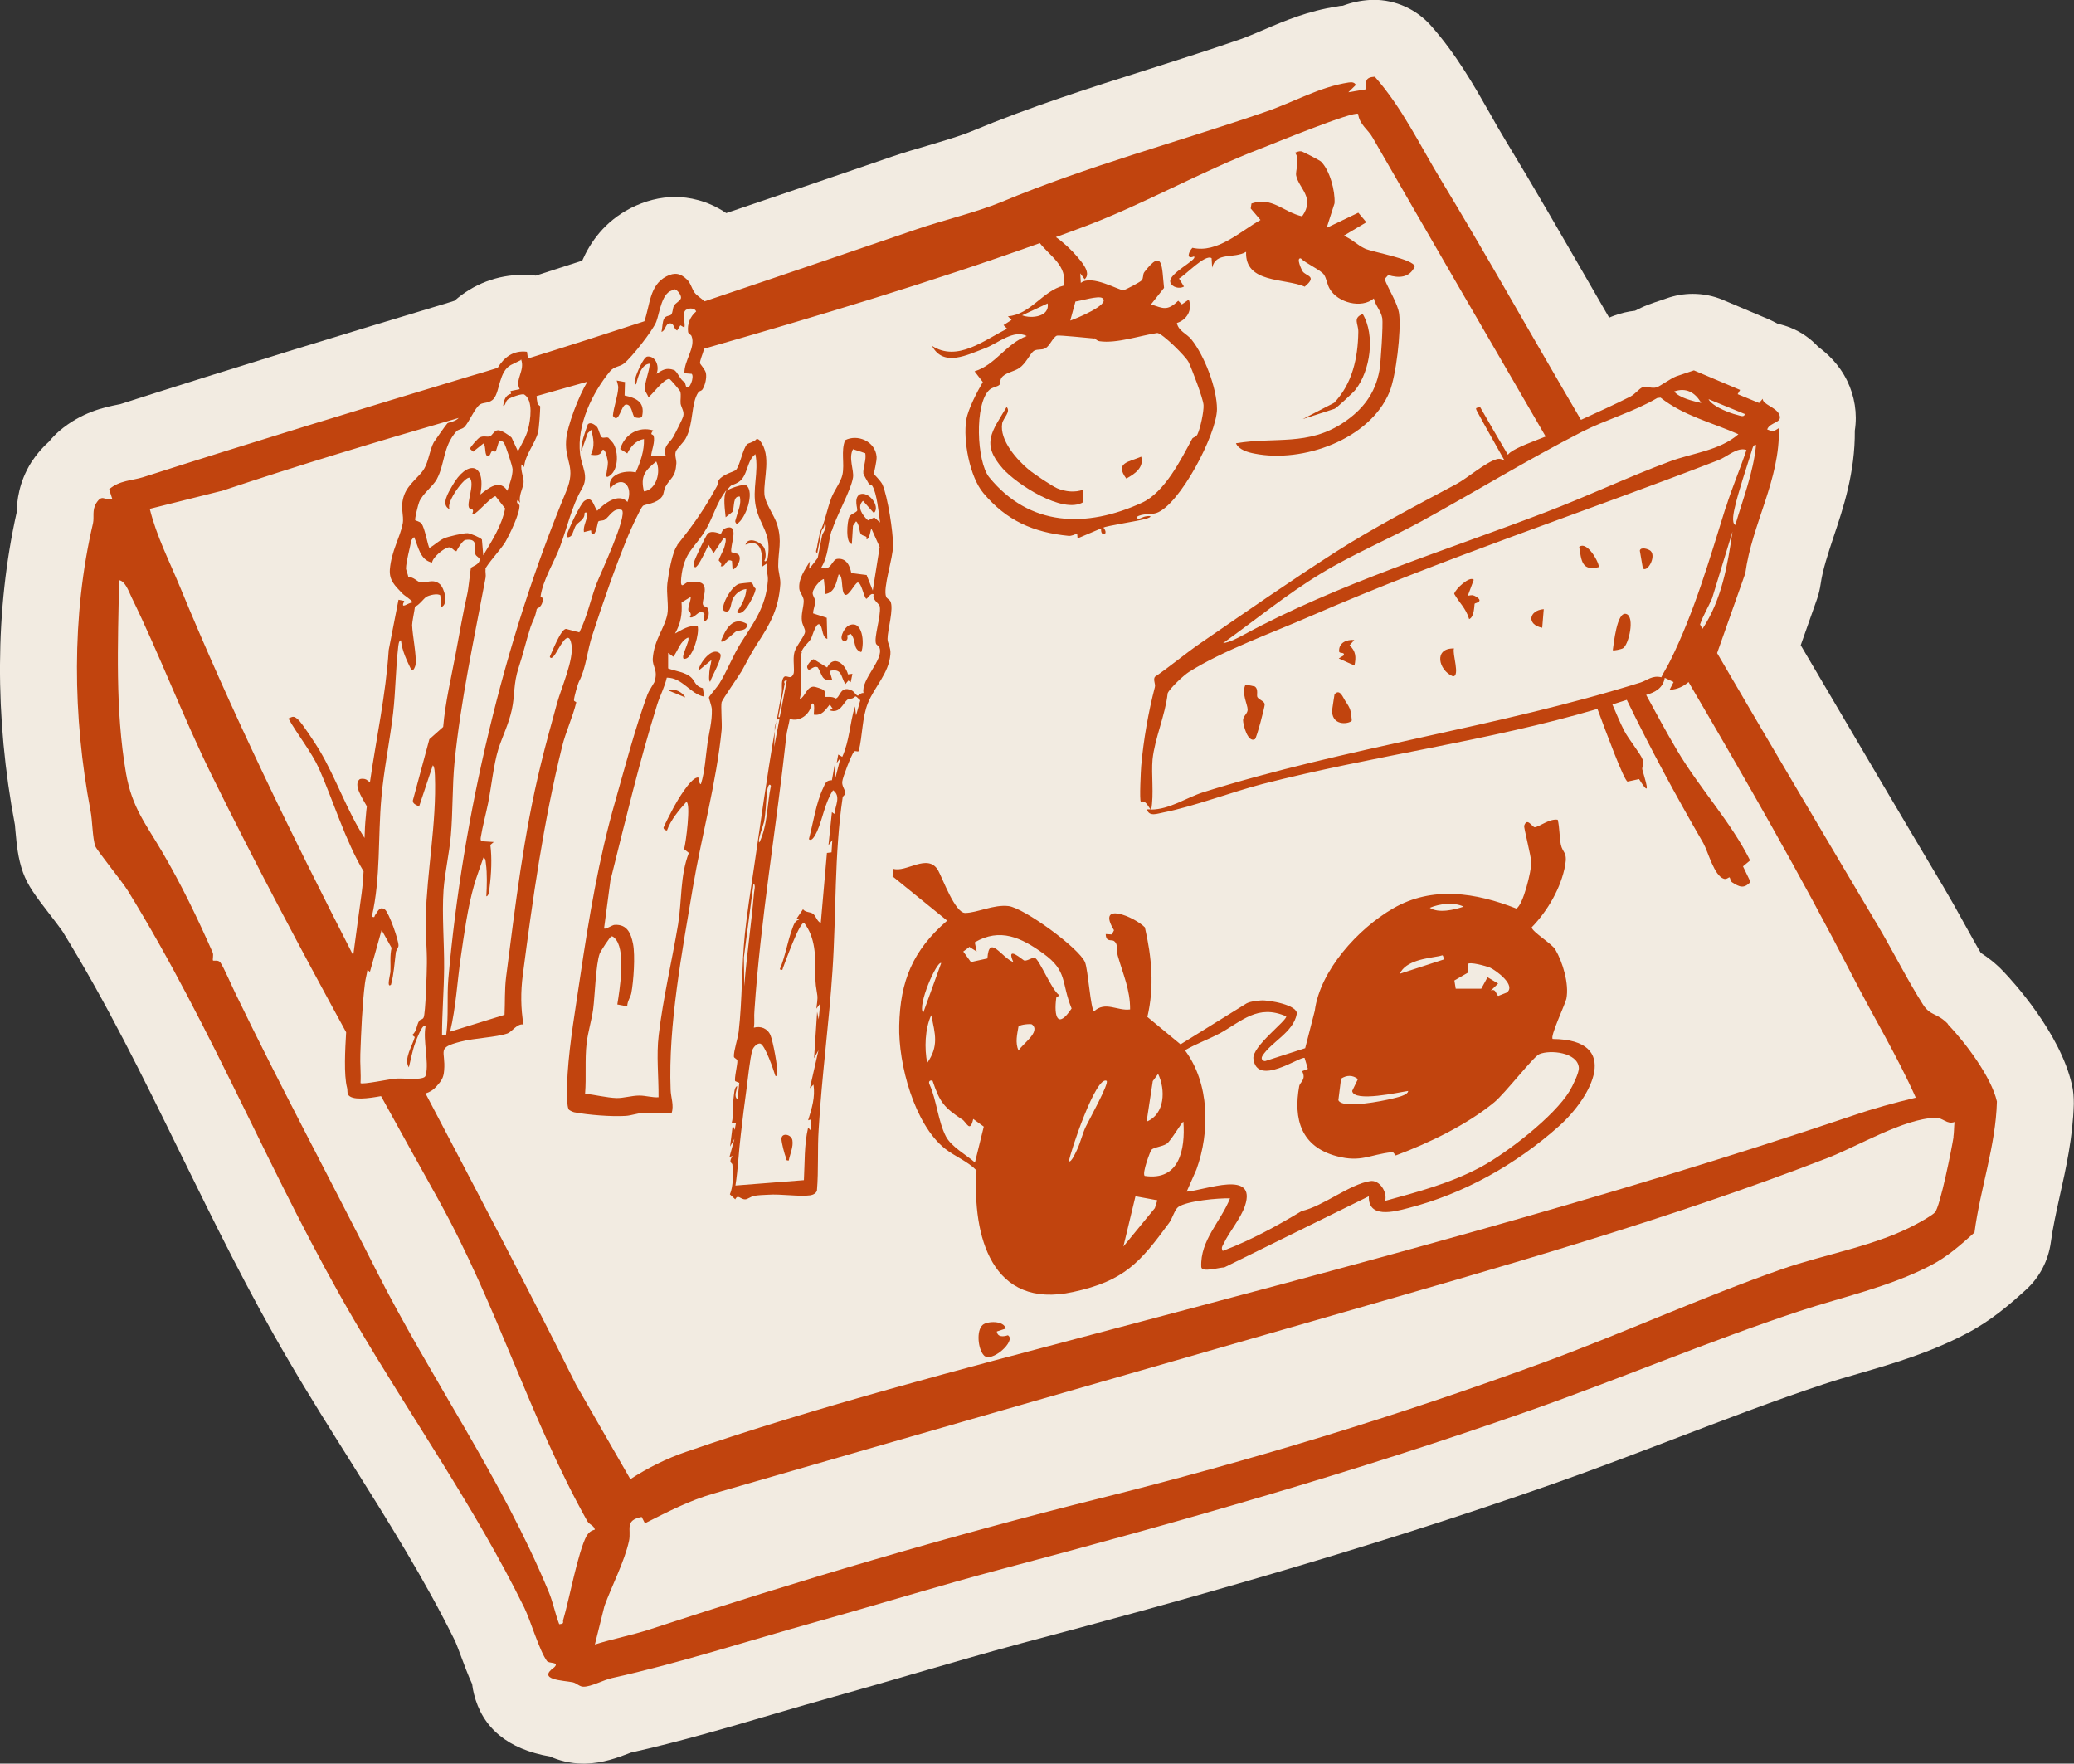 <?xml version="1.0" encoding="UTF-8"?>
<svg id="Layer_2" data-name="Layer 2" xmlns="http://www.w3.org/2000/svg" viewBox="0 0 108.15 91.95">
  <rect x="0" y="0" width="108.15" height="91.95" fill="#333333" stroke="none"/>
  <defs>
    <style>
      .cls-1 {
        fill: #c1440e;
      }

      .cls-2 {
        fill: #f2ebe1;
      }
    </style>
  </defs>
  <g id="Layer_1-2" data-name="Layer 1">
    <g>
      <path class="cls-2" d="M71.67,0c-.09,0-.17,0-.26,0-.47.03-.94.13-1.39.3-.1,0-.2.02-.3.04-1.51.23-2.75.75-3.84,1.22-.44.19-.85.36-1.21.49-1.59.55-3.21,1.06-4.77,1.56-3.01.95-6.13,1.94-9.25,3.24-.58.24-1.44.49-2.27.74-.62.18-1.27.37-1.88.58l-1.37.47c-2.38.81-4.82,1.65-7.26,2.47-.99-.67-1.97-.84-2.67-.84-.78,0-1.56.2-2.31.58-1.38.71-2.11,1.79-2.53,2.74-.83.27-1.64.53-2.42.78-.22-.03-.45-.04-.67-.04-1.34,0-2.58.48-3.57,1.35l-.35.11c-5.39,1.62-11.19,3.39-17.08,5.28-.05.01-.1.02-.15.03-.65.13-1.87.38-3.04,1.38-.19.17-.37.35-.52.54-.32.28-.63.63-.92,1.07-.67,1.06-.76,2.07-.77,2.62-1.13,5.05-1.16,10.68-.09,16.31,0,.07.02.21.03.35.06.64.12,1.37.39,2.12.26.7.62,1.18,1.43,2.23.2.26.53.69.63.84,2.28,3.69,4.17,7.54,6.16,11.6,1.74,3.54,3.53,7.2,5.61,10.74,1.06,1.82,2.18,3.59,3.26,5.31,1.99,3.17,3.87,6.16,5.45,9.37.05.11.19.48.28.72.19.5.37,1.01.6,1.5.02.17.05.34.09.5.44,1.8,1.78,2.9,3.97,3.28.43.19,1.02.37,1.74.37.03,0,.07,0,.1,0,.93-.02,1.7-.32,2.21-.51.05-.02.1-.04.15-.06,2.55-.57,5.08-1.31,7.52-2.03,1.05-.31,2.09-.61,3.13-.9,1.33-.37,2.65-.76,3.97-1.14,1.9-.55,3.86-1.12,5.79-1.64,7.71-2.04,17.82-4.83,27.74-8.32,2.11-.74,4.22-1.55,6.27-2.33,2.57-.98,5.22-2,7.79-2.85.6-.2,1.22-.38,1.88-.57,1.72-.5,3.66-1.07,5.55-2.06,1.29-.67,2.26-1.51,3.14-2.31.7-.64,1.15-1.51,1.28-2.45.1-.75.28-1.57.47-2.43.32-1.43.68-3.05.73-4.8,0-.34-.02-.67-.1-1-.62-2.71-3.09-5.4-3.58-5.91-.41-.43-.81-.73-1.17-.96-.28-.47-.57-1.01-.88-1.56-.34-.62-.7-1.26-1.06-1.87-2.28-3.82-4.66-7.87-7.45-12.61l.85-2.41c.09-.26.15-.52.19-.79.1-.72.38-1.56.67-2.44.51-1.51,1.13-3.38,1.11-5.55.14-.89-.01-1.8-.4-2.6-.43-.88-1.05-1.43-1.51-1.77-.39-.42-.88-.77-1.43-.99-.22-.09-.45-.16-.68-.21-.15-.08-.3-.16-.46-.23l-2.41-1.02c-.5-.21-1.03-.31-1.56-.31-.47,0-.93.08-1.38.24-.09.03-.17.06-.26.09-.24.08-.49.16-.72.25-.23.09-.45.2-.65.3-.38.04-.75.13-1.1.26-.09.03-.17.07-.25.1-.35-.6-.69-1.2-1.04-1.8-1.41-2.44-2.86-4.97-4.37-7.45-.28-.46-.55-.93-.81-1.4-.82-1.44-1.75-3.08-3.07-4.57-.76-.86-1.85-1.35-2.99-1.35h0Z"/>
      <g>
        <path class="cls-1" d="M65.57,36.35c-.06-.09.07-.42-.14-.56l-.48-.1c-.23.45.11,1.03.11,1.31,0,.21-.24.33-.24.55,0,.23.24,1.19.62.99.08-.04.53-1.73.51-1.83-.04-.17-.29-.22-.37-.35Z"/>
        <path class="cls-1" d="M76.87,31.06c-.12-.06-.21-.01-.33,0l.31-.83c-.2-.23-.97.49-1.02.73.27.48.6.73.78,1.32.29-.12.26-.77.29-.81.02-.03.58-.11-.04-.42Z"/>
        <path class="cls-1" d="M84.8,32.01c-.49-.15-.65,1.58-.7,1.89.04.04.45-.05.53-.1.3-.17.64-1.65.17-1.79Z"/>
        <path class="cls-1" d="M69.59,36.2s-.13.8-.13.89c.04.84,1,.62,1.03.47-.04-.51-.07-.62-.33-1-.13-.19-.29-.68-.57-.36Z"/>
        <path class="cls-1" d="M75.82,33.81c-1.08-.03-.81,1.14-.06,1.45.4.02-.05-1.22.06-1.45Z"/>
        <path class="cls-1" d="M70.37,33.65l.25-.28c-.39-.04-.82.14-.79.59,0,.14.31.01.24.21l-.26.16.82.37c.09-.44.08-.74-.26-1.06Z"/>
        <path class="cls-1" d="M83.36,29.57c.1-.09-.56-1.4-1.01-1.06.11.71.13,1.28,1.01,1.06Z"/>
        <path class="cls-1" d="M80.42,32.73l.08-.97c-.78.06-.91.81-.08.97Z"/>
        <path class="cls-1" d="M68.05,14.93c.66-.55.05-.52-.13-.79-.02-.03-.36-.71-.09-.67.25.26,1.05.61,1.21.85.14.21.16.51.3.74.41.72,1.66,1.05,2.3.5.09.39.37.64.44,1.03.05.3-.08,2.36-.15,2.73-.22,1.2-.87,2.04-1.87,2.71-1.86,1.24-3.55.74-5.61,1.08.14.34.64.48.97.54,2.5.5,6-.73,7.03-3.2.35-.84.62-3.19.51-4.08-.07-.55-.56-1.29-.76-1.82l.19-.21c.55.17,1.11.15,1.38-.44-.03-.39-2.19-.75-2.6-.94-.39-.18-.69-.51-1.1-.67l1.18-.7-.42-.5-1.65.79.41-1.28c.04-.65-.25-1.73-.71-2.18-.06-.06-.97-.53-1.02-.53-.12-.02-.22.03-.33.07.28.35.01.94.06,1.19.13.67,1.01,1.15.31,2.13-1-.23-1.54-1.03-2.64-.67l-.04.26.51.6c-1.07.6-2.25,1.75-3.55,1.45-.19.19-.35.63.08.45.23.17-1.37.89-1.23,1.35.08.26.48.36.71.22l-.26-.42c.34-.17,1.36-1.29,1.7-1.06l.03.5c.19-.85,1.12-.45,1.77-.83-.07,1.66,2.02,1.36,3.07,1.82Z"/>
        <path class="cls-1" d="M67.93,21.85l1.67-.54c.07-.02,1-.87,1.08-.99.78-1,1.04-2.83.38-3.95-.54.22-.22.5-.23.94-.02,1.35-.31,2.69-1.26,3.69l-1.64.85Z"/>
        <path class="cls-1" d="M53.66,24.5c-.63-.52-1.55-1.55-1.4-2.43.05-.27.47-.61.23-.85-.75,1.27-1.36,1.9-.2,3.21.71.8,3.13,2.4,4.2,1.75v-.65c-.43.16-.93.11-1.36-.07-.28-.12-1.23-.76-1.48-.97Z"/>
        <path class="cls-1" d="M59.51,23.81c-.63.28-1.4.3-.78,1.14.44-.23.94-.58.78-1.14Z"/>
        <path class="cls-1" d="M46.53,45.68l2.86,2.32c-1.79,1.55-2.45,3.14-2.5,5.47-.05,2.01.79,5.15,2.39,6.42.52.41,1.17.65,1.64,1.13-.22,3.43.79,7.27,5.04,6.34,2.68-.58,3.49-1.54,5.01-3.61.16-.22.29-.69.47-.82.46-.32,2.08-.47,2.7-.45-.48,1.21-1.56,2.18-1.5,3.57.01.32.97.02,1.2.03l7.54-3.71c-.04,1.16,1.28.82,2.04.62,2.93-.75,5.63-2.28,7.87-4.27,1.72-1.53,3.3-4.52-.32-4.55-.17-.09.66-1.84.71-2.1.15-.77-.19-1.91-.58-2.57-.18-.3-1.21-.92-1.23-1.15.83-.85,1.54-2.07,1.75-3.25.12-.69-.14-.63-.23-1.07-.08-.43-.06-.87-.16-1.29-.42-.07-.95.36-1.19.39-.14.02-.4-.55-.56-.08-.03.09.36,1.58.37,1.92.01.41-.42,2.22-.78,2.4-2.11-.83-4.38-1.19-6.42-.01-1.84,1.06-3.82,3.25-4.09,5.34l-.5,1.95-2.08.67c-.07.02-.27-.07-.15-.27.46-.73,1.61-1.22,1.79-2.18.08-.47-1.47-.74-1.86-.71-.26.02-.51.04-.75.15l-3.45,2.14-1.73-1.43c.37-1.56.23-3.12-.13-4.67-.54-.55-2.55-1.39-1.61.15l-.11.22-.32-.02c.01.45.31.26.44.37.23.18.11.52.19.77.27.95.65,1.77.64,2.79-.66.09-1.3-.45-1.88.1-.18-.11-.31-2.16-.47-2.56-.31-.74-3.18-2.83-3.99-2.93-.78-.09-1.62.35-2.26.36-.53,0-1.18-1.81-1.41-2.22-.54-.93-1.68.15-2.36-.09v.39ZM49.08,50.21l-.94,2.6c-.32-.38.71-2.72.94-2.6ZM48.56,52.93c.21.99.4,1.61-.21,2.49-.15-.76-.12-1.78.21-2.49ZM53.11,54.77c-.18-.41-.07-.84,0-1.25.1-.11.64-.15.7-.11.49.38-.52,1.04-.69,1.36ZM77.68,50.44c.35.16,1.4.94.89,1.31l-.43.17c-.12.01-.12-.44-.41-.26l.39-.38-.55-.33-.33.6h-1.33s-.07-.43-.07-.43l.71-.41-.02-.44c.08-.15.98.1,1.16.18ZM76.32,47.27c-.49.17-1.32.36-1.76.06.5-.21,1.25-.31,1.76-.06ZM75.05,49.85c.21-.04.17-.12.25.17l-2.31.75c.32-.69,1.38-.8,2.06-.92ZM69.93,56.24c.29-.19.6-.2.88.02l-.3.62c.08.61,2.48.06,2.92,0-.01.23-.64.35-.83.4-.44.11-2.61.56-2.81.08l.14-1.11ZM63.57,53.9c1.2-.66,2.01-1.56,3.5-.91.06.21-1.79,1.57-1.71,2.21.18,1.49,2.45-.15,2.67-.04l.17.57-.3.12c.23.43-.11.57-.15.77-.32,1.75.11,3.17,1.95,3.66,1.28.34,1.7-.08,2.89-.21.1-.01.15.18.2.17,1.72-.64,3.71-1.6,5.13-2.77.55-.45,2.05-2.39,2.35-2.51.57-.24,2-.09,2.06.71.02.26-.33.96-.48,1.21-.79,1.32-3.29,3.25-4.66,3.98-1.58.84-3.25,1.28-4.96,1.75.12-.47-.3-1.11-.78-1.03-1.07.16-2.45,1.31-3.57,1.56-1.33.8-2.67,1.53-4.12,2.08-.1-.17-.01-.26.06-.4.28-.6.87-1.27,1.1-1.95.63-1.91-2.07-.81-3.04-.74l.51-1.16c.71-1.96.69-4.48-.6-6.21.56-.33,1.23-.57,1.79-.87ZM60.11,56.37l.28-.38c.39.81.37,2.1-.6,2.49l.32-2.1ZM60.04,59.95c.13-.14.56-.16.8-.32.22-.14.81-1.18.87-1.14.1,1.43-.2,3.09-2.02,2.82-.15-.14.3-1.31.35-1.36ZM59.21,62.37l1.14.21-.13.41-1.64,2,.63-2.62ZM57.7,56.35c.18.08-.97,2.15-1.08,2.39-.17.35-.28.83-.45,1.19-.06.12-.3.69-.43.62.06-.46,1.4-4.47,1.96-4.2ZM50.52,49.35l.41.26-.1-.48c1.32-.77,2.42-.25,3.57.58,1.29.93.92,1.5,1.48,2.87-.74,1.11-.93.4-.8-.56,0-.05.17-.08.15-.14-.38-.24-1.04-1.88-1.27-1.94-.14-.04-.37.17-.55.14-.05,0-.99-.86-.57.08-.61-.23-1.27-1.49-1.35-.19l-.86.19-.4-.55.31-.23ZM50.17,58.36c.25.17.41.73.58-.02l.55.4-.46,1.87c-.45-.4-1.24-.82-1.52-1.37-.4-.78-.49-1.91-.84-2.68-.12-.25.11-.24.15-.21.38,1.14.61,1.39,1.53,2.01Z"/>
        <path class="cls-1" d="M52.55,69.62c-.21.07-.53.11-.57-.2l.46-.15c-.08-.43-.97-.4-1.2-.19-.34.3-.24,1.26.06,1.58.38.44,1.72-.76,1.26-1.04Z"/>
        <path class="cls-1" d="M40.48,37.63c.03-.09.08-.16.17-.17l-.28,1.48.03-.82c-.41,2.38-.74,4.77-1.09,7.16-.17,1.15-.35,2.29-.47,3.43-.17,1.69-.13,3.4-.32,5.07-.04.36-.27,1.02-.25,1.31,0,.08.16.11.18.21.02.17-.18.97-.11,1.07l.21.09-.09.86c-.22-.16-.03-.48-.02-.69-.15.03-.16.42-.18.54-.06.45.01.95-.11,1.4l.23-.03-.07.37-.1-.25-.14,1.12.23-.41-.26.95.16-.05c-.24.35-.02.36-.01.44.05.45.05,1.15-.13,1.56l.28.26c.14-.29.27.01.52,0,.12,0,.3-.15.46-.18.21-.04.5-.05.73-.06.66-.05,1.63.11,2.2.03.14-.02.31-.1.35-.25.09-1.06.02-2.14.09-3.2.16-2.75.54-5.51.72-8.26.2-2.98.09-6.06.53-9.03.02-.1.14-.13.14-.23,0-.17-.19-.36-.16-.6.02-.22.47-1.39.61-1.56.07-.08.21.04.25-.04.2-.79.17-1.74.48-2.5.35-.86,1.09-1.54,1.17-2.54.03-.35-.15-.57-.15-.8,0-.46.34-1.58.15-1.96-.05-.09-.18-.14-.22-.23-.19-.45.37-2.05.36-2.69,0-.71-.28-2.53-.55-3.16-.09-.2-.44-.53-.45-.56-.01-.04.16-.67.14-.9-.07-.81-1-1.19-1.64-.86-.23.57-.02,1.23-.14,1.8-.08.37-.43.82-.58,1.21-.22.57-.32,1.22-.59,1.78-.05.27-.12.54-.16.81-.01.09-.11.26.02.27l.22-1.14c.01-.06.16-.19.14-.32h.07c.05.2-.16.45-.18.55l-.23,1.18s-.37.5-.45.56l.04-.38c-.26.45-.6.88-.55,1.43.02.2.23.4.23.62,0,.35-.15.68-.09,1.09.03.18.18.4.16.53-.02.23-.44.69-.55,1.05-.11.37.03.98-.06,1.16-.18.39-.44-.15-.57.31-.06.21,0,.45-.04.68-.09.5-.19.99-.27,1.49ZM39.84,42.86c.1-.5.1-1.08.16-1.59,0-.06.08-.52.2-.3-.21.97-.16,2.04-.6,2.95-.13-.03.22-.94.24-1.06ZM39.3,46.08c.11.04.03.36.02.46-.14,1.63-.38,3.24-.51,4.88l-.02-1.5.5-3.84ZM43.37,27.7c.23-.79,1-2.12,1.11-2.8.06-.39-.25-1.02,0-1.48l.64.21c.07.33-.13.78-.1,1.06,0,.04.24.46.29.54.02.04.14.03.18.11.23.36.34,1.44.4,1.9l-.3-.26-.33.15c-.28-.26-.6-.69-.26-1.02l.57.64c.36-.35-.29-1.18-.75-.97-.31.21-.09.73-.12.84-.03.09-.34.18-.41.32-.12.24-.21,1.4.13,1.42l.06-.95.16-.23c.18.14.16.55.25.66.11.14.37.07.29.28.18,0,.21-.52.26-.56l.43.96-.36,2.27-.32-.81-.8-.1c-.07-.39-.26-.8-.74-.74-.27.04-.34.69-.82.44.36-.58.35-1.28.53-1.92ZM41.79,33.99c.1-.28.36-.46.5-.69.08-.15.31-1.06.52-.65.08.15.08.6.33.66l-.03-1.1-.71-.23c0-.21.11-.42.11-.62,0-.18-.16-.31-.13-.48.03-.2.36-.64.58-.69l.08.78c.5-.08.57-.61.69-1.02.27.06.1.88.33,1.06.2.09.49-.57.66-.64.21,0,.3.71.45.85.07.01.22-.34.39-.23-.1.3.3.46.32.65.06.51-.32,1.6-.2,1.92.03.07.15.12.18.21.24.62-.98,1.66-.83,2.36-.14-.02-.28.14-.29.14-.12-.02-.19-.22-.34-.28-.61-.27-.58.41-.84.43-.12-.13-.53-.07-.54-.09-.01-.02.06-.25-.08-.36-.06-.05-.43-.17-.51-.17-.37,0-.44.53-.73.66.03-.13.06-.26.07-.4.02-.5-.09-1.68.04-2.05ZM41.18,37.48c.51.18,1.07-.23,1.14-.78.22-.16.1.53.12.56.42.07.6-.25.83-.53l.15.22-.17.08c.56.2.71-.38.94-.55.09-.07.19-.04.26-.07.2-.08.08-.22.41.1l-.22.79-.06-.47c-.27.89-.28,1.78-.66,2.63l-.21-.12-.08.44.2-.27-.3,1.17v-.84s-.15.84-.15.84c-.29,0-.34.14-.45.39-.38.8-.52,1.82-.75,2.68.17.17.37-.29.43-.41.3-.68.4-1.49.83-2.14.43.31.11.81.07,1.24l-.13-.1-.18,1.73.2-.27-.04.64-.24.03-.32,3.65c-.22-.09-.25-.4-.44-.5-.15-.08-.35-.05-.49-.21l-.32.47.13.1c-.2-.06-.31.28-.37.45-.25.67-.36,1.44-.65,2.11.19.05.12.04.17-.08.12-.31.86-2.39,1.1-2.35.6.79.59,1.73.59,2.68,0,.61.03.6.1,1.1.03.19-.03.5-.05.7l.2-.27-.08.83-.08-.4-.16,2.42.23-.41-.45,1.98.19-.19c.1.66-.09,1.24-.28,1.86l.16-.05-.03.57-.13-.14c-.21.9-.17,1.83-.22,2.74l-3.57.28c.14-.88.17-1.78.28-2.66.09-.79.19-1.61.3-2.39.07-.52.17-1.54.3-2,.04-.15.25-.38.41-.35.25.05.7,1.38.79,1.68.09.04.08-.01.1-.1.04-.32-.22-1.69-.35-2.01-.15-.36-.51-.5-.87-.4.05-.29,0-.59.03-.88.32-4.79,1.14-9.51,1.66-14.29.03-.31.13-.61.18-.92ZM40.92,35.64s-.11-.16.11-.17l-.37,1.92h-.07s.33-1.75.33-1.75Z"/>
        <path class="cls-1" d="M40.4,37.91v.21c.02-.16.05-.33.08-.49-.04.1-.06.22-.08.28Z"/>
        <path class="cls-1" d="M35.32,28.43c-.27.34-.46,1.5-.52,1.98-.06.51.08,1.2,0,1.61-.14.74-.69,1.32-.76,2.31-.03.45.3.6.08,1.24-.02.05-.3.48-.35.62-.64,1.75-1.17,3.76-1.68,5.56-.87,3.02-1.38,6.1-1.84,9.21-.24,1.64-.54,3.34-.65,5-.02.3-.09,1.74.07,1.9.06.05.19.11.27.13.71.14,1.97.24,2.7.19.28-.02.56-.13.86-.15.47-.03,1.03.02,1.52.01.14-.4-.04-.83-.05-1.22-.13-3.36.6-7.2,1.16-10.55.46-2.72,1.23-5.48,1.5-8.21.03-.34-.05-1.24,0-1.45.05-.16.87-1.33,1.05-1.63.31-.55.46-.89.82-1.44.67-1.03,1.1-1.79,1.19-3.08.02-.29-.11-.66-.11-.95,0-.82.21-1.28-.05-2.15-.16-.52-.63-1.09-.67-1.6-.05-.82.38-2-.22-2.77-.04-.05-.12-.12-.19-.1-.08.13-.44.22-.49.27-.23.24-.36,1.07-.58,1.34-.06.08-.68.22-.89.52-.07.11-.05.23-.1.32-.44.81-.89,1.52-1.43,2.24-.23.3-.42.55-.65.84ZM37.87,25.6c-.18.3-.06,1.02-.03,1.37.05-.05.35-.27.36-.29.11-.25,0-.84.38-.79.09.4-.1.74-.19,1.1-.03.14-.11.2.03.33.48-.27.94-1.67.5-2.01-.14-.11-.94.18-1.04.29.33-.44.23-.23.61-.45.52-.31.43-1.13.9-1.47.19.93-.18,1.81.03,2.77.22.99.83,1.35.61,2.67-.01.06-.13.22-.17.11.1-.15.07-.49,0-.64-.13-.31-.84-.66-.99-.19.88-.36.9.52.85,1.16l.26-.18c-.04.3.08.59.06.89-.1,1.36-.72,2.17-1.4,3.24-.42.66-.7,1.43-1.13,2.13-.09.15-.52.65-.54.71-.02.05.15.46.15.65.02.6-.15,1.21-.23,1.77-.1.71-.13,1.43-.34,2.11-.16-.01,0-.38-.2-.34-.37.08-1.02,1.18-1.21,1.53-.08.14-.53,1.02-.54,1.08,0,.09.1.15.18.15.19-.54.62-1.06,1.01-1.49.25.04-.03,2.2-.12,2.46l.25.2c-.46,1.18-.36,2.49-.56,3.72-.32,1.91-.78,3.83-1.01,5.77-.13,1.07,0,2.17-.01,3.25-.33.02-.67-.09-1-.09-.4,0-.83.14-1.2.13-.5-.02-1.13-.17-1.63-.23.07-.86-.02-1.78.08-2.63.07-.59.26-1.19.34-1.77.09-.69.14-2.35.34-2.9.05-.13.53-.87.61-.9.1-.02.22.14.27.21.46.68.17,2.55.04,3.34l.52.1c-.01-.25.17-.48.21-.69.12-.63.21-1.95.09-2.57-.11-.54-.3-1.03-.96-.99-.12,0-.5.27-.55.18l.33-2.49c.77-3.08,1.5-6.16,2.44-9.18.15-.47.39-.91.5-1.4.83,0,1.22.86,1.95.99l-.07-.44c-.4-.09-.42-.39-.61-.56-.3-.28-.83-.33-1.2-.47v-.81s.27.2.27.2c.26-.34.35-.81.77-1,.16.14-.58,1.29-.09,1.09.36-.14.69-1.3.59-1.69-.47-.05-.79.18-1.18.39.3-.53.38-1.02.34-1.62l.48-.29c0,.21-.14.49-.13.69,0,.04.23.16.08.37.2.08.4-.26.56-.26.41,0,.05.3.2.48.25-.09.27-.49.18-.68-.05-.1-.24-.08-.26-.22-.04-.25.33-.99-.14-1.13-.07-.02-.56-.03-.65-.01-.16.02-.4.44-.34-.21.14-1.42.73-1.56,1.32-2.6.37-.65.52-1.32,1.01-1.96Z"/>
        <path class="cls-1" d="M31.7,22.82c-.09-.05-.24.05-.33-.03-.08-.07-.15-.41-.23-.52-.1-.12-.36-.3-.49-.14-.15.44-.36.95-.34,1.41l.34-.96.18-.17c.12.45.2.86-.02,1.3.22.03.53.06.58-.22.18-.22.3.53.31.61,0,.21-.05.37-.07.56-.01.11-.1.2.07.2.57-.27.57-1.3.27-1.76-.01-.02-.25-.29-.27-.3Z"/>
        <path class="cls-1" d="M32.6,19.92l-.44-.08s.09.3.08.36c-.02.46-.24,1.01-.28,1.48.32.47.42-.58.69-.59.31-.01.32.57.44.66.1.04.39.09.4-.08.14-.71-.31-.92-.92-1.05l.02-.69Z"/>
        <path class="cls-1" d="M41.13,60.51c.06-.33.25-.72.19-1.06-.06-.32-.57-.41-.57-.07,0,.2.16.8.24,1,.03.08-.03.13.15.13Z"/>
        <path class="cls-1" d="M42.64,34.79c.25.39.18.73.76.67l-.14-.48c.66-.15.57.28.82.69l.16-.19.12.09.09-.44-.23.03c-.14-.53-.74-1.05-1.09-.36l-.7-.43c-.11.01-.37.32-.34.42.09.33.27-.12.54,0Z"/>
        <path class="cls-1" d="M44.17,33.13l.19-.08c.31.32.08.79.55.95.18-.45.08-1.72-.65-1.39-.21.1-.45.56-.36.72.09.18.38.09.27-.2Z"/>
        <path class="cls-1" d="M36.37,29.49c.22-.31.41-.74.58-1.08l.26.43.54-.81c.19,0,.04.41.02.5-.06.21-.28.57-.29.69,0,.03.21.14.1.3.29.08.26-.45.59-.27l.03.46c.26-.11.53-.64.27-.83l-.33-.09c-.1-.28.43-1.43-.22-1.28-.29.07-.29.3-.33.32-.03.02-.47-.22-.69,0-.09.09-.64,1.25-.69,1.42-.06.19-.02.48.16.23Z"/>
        <path class="cls-1" d="M37.78,31.86c.34.15.32-.4.42-.61.13-.29.41-.51.72-.54-.02.42-.25.86-.5,1.2.33.33.86-.79.94-1.03.09-.27.02-.17-.05-.29-.04-.08-.05-.2-.17-.22-.04,0-.54.05-.6.07-.45.14-1.03,1.3-.77,1.42Z"/>
        <path class="cls-1" d="M36.42,34.97l.68-.56c-.03.21-.09.41-.11.62,0,.11-.05.46.04.52.07-.26.69-1.3.52-1.47-.42-.42-1.11.54-1.13.9Z"/>
        <path class="cls-1" d="M37.59,33.43c.1.16.7-.46.78-.5.22-.11.55,0,.61-.38-.76-.48-1.15.26-1.39.88Z"/>
        <path class="cls-1" d="M34.88,36.01l.85.35c-.09-.24-.61-.53-.85-.35Z"/>
        <path class="cls-1" d="M101.59,53.4c-.58-.61-.92-.41-1.31-1.02-.77-1.2-1.57-2.79-2.34-4.09-2.82-4.74-5.62-9.48-8.4-14.24l1.47-4.16c.35-2.6,1.82-4.87,1.75-7.57-.27.18-.31.19-.61.07.15-.41.85-.32.62-.8-.17-.36-.87-.51-.85-.8l-.19.22-1.12-.46.13-.22-2.41-1.02c-.3.11-.62.2-.92.31-.27.1-.84.51-1.01.57-.28.09-.54-.08-.75,0-.17.07-.38.35-.62.48-.85.43-1.72.82-2.59,1.22-.29-.5-.58-1-.87-1.49-2.14-3.67-4.22-7.37-6.42-11-1.11-1.83-2.03-3.78-3.46-5.4-.52.03-.46.25-.48.66l-.9.15.39-.38c-.07-.15-.22-.15-.37-.13-1.52.23-2.9,1.04-4.34,1.53-4.68,1.61-9.24,2.81-13.79,4.71-1.29.53-3.05.95-4.39,1.41-3.69,1.26-7.37,2.52-11.07,3.76-.18-.16-.4-.3-.51-.44-.14-.17-.21-.51-.4-.69-.35-.34-.65-.39-1.08-.17-.89.46-.85,1.5-1.15,2.34-2.02.66-4.04,1.31-6.07,1.94-.02-.12-.03-.23-.05-.35-.72-.09-1.2.3-1.53.84-.47.15-.95.29-1.43.43-5.7,1.72-11.38,3.45-17.06,5.27-.57.18-1.23.16-1.77.63l.17.52c-.44.07-.52-.29-.84.2-.23.37-.1.73-.17,1.05-1.13,4.81-1.06,10.12-.13,14.99.1.51.1,1.43.25,1.85.09.23,1.4,1.84,1.69,2.31,4.47,7.24,7.54,15.11,11.84,22.45,2.94,5.02,6.26,9.7,8.84,14.94.33.68.78,2.23,1.18,2.78.11.15.68.03.38.33-.93.66.48.68.97.78.19.04.36.24.56.23.41,0,1.03-.35,1.48-.45,3.53-.78,7.06-1.93,10.54-2.9,3.3-.92,6.52-1.92,9.81-2.79,9.25-2.45,18.42-5.06,27.44-8.23,4.73-1.66,9.41-3.65,14.13-5.21,2.27-.75,4.66-1.25,6.84-2.38.87-.45,1.58-1.08,2.29-1.72.3-2.29,1.11-4.52,1.17-6.83-.29-1.28-1.65-3.08-2.57-4.04ZM88.78,32.79c-.04-.08-.09-.15-.13-.23.15-.45.44-.93.63-1.37l1.06-3.47c-.25,1.75-.57,3.57-1.56,5.06ZM91.57,23.2c-.14,1.44-.68,2.8-1.08,4.17-.22-.09-.07-.73-.03-.9.19-.85.61-2.07.88-2.95.04-.12.07-.36.24-.32ZM89.99,26.45c-.84,2.69-1.63,5.45-2.9,8.01-.14.29-.32.56-.46.85-.48-.11-.71.15-1.07.27-7.52,2.35-15.34,3.38-22.8,5.72-.91.29-1.76.9-2.73.91.15-.78,0-1.86.07-2.61.11-1.09.67-2.33.79-3.46.12-.26.83-.93,1.1-1.1,1.74-1.11,4.39-2.06,6.31-2.9,6.97-3.03,14.22-5.41,21.31-8.15.47-.18.98-.7,1.46-.53-.33,1-.76,1.98-1.07,2.99ZM90.98,21.57c0,.22-.27.09-.4.06-.22-.05-.53-.17-.75-.27-.22-.1-.64-.33-.74-.55l1.88.77ZM88.71,21.01c-.42-.1-1.14-.26-1.41-.6.62-.22,1.1.05,1.41.6ZM86.43,20.75l.16-.02c1.2.95,2.69,1.3,4.06,1.91-.99.86-2.41.98-3.58,1.42-2.15.8-4.28,1.81-6.43,2.63-5.21,2-10.92,3.75-15.81,6.42-.3.16-.71.38-1.05.42,1.69-1.21,3.31-2.54,5.09-3.62,1.68-1.02,3.52-1.79,5.23-2.72,2.81-1.54,5.55-3.22,8.4-4.68,1.28-.65,2.68-1.03,3.92-1.76ZM54.21,12.66c.55.71,1.45,1.18,1.26,2.23-1.1.27-1.73,1.51-2.91,1.6l.19.19-.42.27.19.19c-1.2.59-2.6,1.75-3.92.89.6,1.13,1.84.47,2.78.12.65-.25,1.48-.99,2.16-.63-1.09.41-1.62,1.5-2.72,1.84l.43.56c-.29.49-.77,1.41-.86,1.96-.18,1.08.18,2.99.89,3.83,1.21,1.44,2.61,2.05,4.45,2.23.14.01.31-.07.44-.12l.02.25,1.23-.52c-.05.49.44.34.12-.04.08-.08,1.9-.36,2.21-.46.35-.1.31-.19-.04-.12-.15.03-.4.23-.44.02.31-.19.72-.11,1.02-.2,1.21-.39,3.16-4.11,3.17-5.42,0-1.09-.65-2.78-1.33-3.63-.25-.31-.68-.44-.76-.86.54-.17.82-.7.62-1.22l-.36.25-.19-.19c-.57.55-.78.4-1.42.19l.68-.86c-.12-1.06-.03-2.13-1.03-.82-.09.12-.03.31-.14.43-.08.09-.85.5-.95.51-.2.03-1.66-.84-2.22-.38l-.03-.5.23.31c.37-.33-.17-.92-.4-1.19-.3-.35-.68-.71-1.1-1.01.51-.18,1.01-.37,1.52-.56,3.08-1.16,6.02-2.85,9.23-4.08.64-.25,4.76-1.94,5.01-1.78.07.56.52.81.76,1.24,2.99,5.2,6,10.39,9.02,15.58-.65.26-1.48.55-1.85.83-.05.04-.09.08-.12.12-.49-.83-.98-1.66-1.45-2.49-.19.07-.27,0-.16.22.47.87.96,1.72,1.44,2.58-.08-.05-.23-.13-.41-.08-.58.16-1.56,1.01-2.11,1.3-2.15,1.15-4.31,2.27-6.28,3.53-2.39,1.53-4.74,3.17-7.07,4.77-.8.55-1.56,1.2-2.37,1.75-.1.17.05.37,0,.54-.34,1.3-.59,2.75-.71,4.09-.02.22-.1,1.82-.02,1.88.26-.08.35.21.51.4-.06,0-.12,0-.19,0,.11.41.57.21.86.16,1.54-.3,3.57-1.07,5.15-1.48,5.77-1.48,11.79-2.24,17.48-3.92.46,1.24,1.38,3.73,1.57,3.79l.6-.13c.72,1.17.28-.06.17-.5-.03-.12.1-.29.02-.51-.12-.33-.74-1.07-.97-1.52-.22-.43-.41-.9-.61-1.36.25-.08.5-.16.75-.24,1.27,2.61,2.5,4.89,3.99,7.47.26.46.56,1.71,1.08,1.86.13.04.26-.09.28-.08.05.03.06.21.14.26.38.24.61.36.96-.02l-.39-.81.37-.31c-1.02-2.04-2.64-3.76-3.82-5.76-.56-.95-1.08-1.91-1.6-2.87.46-.13.88-.35.97-.89l.46.22-.21.41c.43-.03.73-.19.99-.41,2.95,5.03,5.85,10.08,8.52,15.27,1.1,2.15,2.35,4.2,3.33,6.4-1.13.27-2.23.57-3.33.95-12.99,4.38-26.21,7.85-39.43,11.35-6.95,1.84-14.58,3.82-21.35,6.16-1.03.35-2.01.84-2.92,1.43l-2.83-4.92c-2.52-5.06-5.19-10.12-7.85-15.19.2-.06.4-.17.58-.38.25-.28.36-.43.39-.82.09-1.05-.43-1.17.86-1.5.71-.19,1.85-.22,2.45-.43.22-.08.51-.54.83-.46-.15-.84-.15-1.72-.04-2.57.52-4.01,1.08-7.99,2.05-11.92.19-.78.56-1.55.74-2.31,0-.03-.12-.05-.12-.11,0-.15.19-.84.27-.99.36-.69.42-1.6.69-2.41.55-1.69,1.19-3.55,1.87-5.19.1-.25.63-1.41.76-1.54.1-.1.73-.1,1.01-.5.1-.15.08-.34.17-.5.28-.5.52-.47.57-1.22.01-.2-.1-.41-.03-.62.05-.14.41-.48.51-.67.43-.75.27-1.85.67-2.42.06-.08.15-.05.22-.16.13-.22.22-.58.17-.84-.03-.17-.31-.48-.31-.51,0-.17.14-.47.22-.76,5.92-1.7,11.8-3.46,17.52-5.51ZM57.08,17.63s.11.14.26.16c.89.13,2.12-.3,3.01-.43.28.03,1.49,1.23,1.63,1.52.16.33.76,1.89.78,2.24.02.34-.17,1.22-.32,1.53-.06.13-.23.15-.27.22-.59,1.1-1.44,2.8-2.62,3.34-2.9,1.33-5.86,1.26-7.97-1.33-.65-.8-.78-3.84.02-4.56.16-.14.41-.15.52-.26.05-.06,0-.29.17-.44.23-.21.59-.25.86-.43.34-.23.56-.74.74-.88.16-.13.41-.04.62-.15.24-.13.38-.56.6-.66.1-.04,1.69.13,1.96.15ZM55.81,16.71l.27-.99c.27-.03,1.2-.32,1.4-.18.47.33-1.42,1.09-1.66,1.17ZM53.3,16.44l1.33-.62c.12.69-.84.81-1.33.62ZM18.79,54.96c.04-1.12.1-2.6.24-3.69.03-.24.1-.47.13-.7l.13.1.61-2.18.52.93c-.1.42-.04.84-.06,1.26,0,.07-.22.88.03.66.15-.55.18-1.12.25-1.67.01-.12.12-.23.14-.35.03-.26-.51-1.77-.71-1.9-.28-.2-.38.13-.51.29-.05.07.01.15-.17.08.47-2.04.31-4.14.5-6.22.13-1.47.44-2.94.61-4.4.13-1.13.13-2.27.26-3.39.01-.09.03-.42.15-.39.06.56.31,1.06.55,1.56.12.03.2-.22.21-.3.06-.47-.16-1.5-.18-2.06,0-.17.12-.72.15-.97.17-.02.47-.43.59-.5.15-.09.59-.2.73-.08l.05.61c.4-.14.16-1-.08-1.2-.36-.3-.72-.03-1.01-.09-.17-.03-.37-.31-.63-.26,0-.11-.12-.4-.12-.45.01-.39.2-1.05.28-1.48,0-.01.13-.18.15-.16.21.49.31,1.2.93,1.32.04-.28.6-.74.85-.79.19-.04.25.18.42.2.07-.15.32-.56.47-.59.74-.11.41.49.53.77.04.09.2.15.21.24.02.28-.42.38-.45.45-.03.06-.13,1.1-.19,1.34-.23,1.03-.41,2.07-.6,3.09-.24,1.28-.55,2.57-.66,3.86l-.72.64-.86,3.19c-.02.2.2.23.32.33l.72-2.16c.1.08.1.41.11.54.09,2.52-.42,4.95-.48,7.45-.02.77.07,1.57.06,2.34,0,.42-.07,2.62-.17,2.82-.06.12-.18.1-.22.16-.16.23-.13.58-.38.75l.14.11c-.13.46-.59,1.15-.31,1.58.1-.4.19-.89.33-1.27.04-.1.4-1.1.54-.86-.14.7.18,1.85.02,2.5-.03.12-.05.14-.17.18-.39.11-1.02,0-1.44.04-.27.02-1.71.32-1.8.23.03-.5-.03-1-.01-1.5ZM25.31,29.67c.06-.22.83-1.05,1.04-1.41.23-.4.76-1.49.74-1.91,0-.06-.22-.1-.09-.3l.12.17c-.08-.39.13-.7.18-1.03.04-.25-.18-.69-.1-.98l.13.14c.05-.65.57-1.2.73-1.82.05-.2.11-1.11.11-1.33,0-.06-.12-.07-.14-.17-.03-.15-.04-.27-.05-.38.88-.25,1.77-.5,2.65-.75-.45.74-1.06,2.31-1.11,3.07-.07,1.12.54,1.37,0,2.66-3.26,7.83-5.4,16.94-6.14,25.4-.08.97.02,1.95-.11,2.91l-.22.05c0-1.17.1-2.34.11-3.51.01-1.33-.12-2.78-.03-4.09.07-.92.3-1.89.38-2.83.11-1.25.07-2.53.19-3.79.32-3.23,1.02-6.45,1.62-9.64.03-.15-.02-.32,0-.45ZM34.22,24.06c.26.52.01,1.48-.64,1.56-.19-.78.04-1.08.64-1.56ZM35.14,15.08c.17-.01.4.32.37.46-.03.15-.3.26-.37.41-.07.14-.05.34-.14.45-.07.08-.29.05-.37.21-.1.18-.08.48-.14.69.22-.04.19-.43.44-.44.24-.01.18.28.38.37l.17-.27.21.12c.06-.28-.13-.6.02-.86.1-.17.52-.2.59.02-.31.26-.47.65-.42,1.06.01.11.14.13.18.22.23.6-.4,1.29-.37,1.94l.38.03c.15.16-.12.88-.29.68l-.07-.24c-.24-.1-.39-.58-.57-.64-.4-.14-.59,0-.91.2.17-.35-.02-.95-.48-.9-.2.03-.57.91-.62,1.13-.03.13-.09.2.04.33.08-.35.26-1.07.71-1.09-.01.39-.28,1.01-.26,1.36,0,.04.17.3.19.38.09.02.81-.99,1.1-.94.05.01.54.59.56.65.06.18,0,.44.02.63.03.2.2.41.14.65-.04.17-.42.9-.53,1.1-.18.32-.54.44-.38,1h-.77c.02-.31.23-.76.13-1.07-.03-.1-.23-.01-.02-.28-.77-.23-1.49.21-1.72.97l.37.23c.18-.36.45-.68.87-.75.02.61-.18,1.19-.43,1.74-.57-.14-1.53.11-1.33.83.65-.74,1.22-.1.9.71-.46-.5-1.21.08-1.58.46-.2-.27-.24-.81-.67-.51-.2.14-.85,1.5-.91,1.78-.04.2.19.08.23.03.1-.14.15-.4.25-.55.11-.16.47-.29.44-.63.11-.1.14.03.13.14-.02.28-.21.55-.16.85l.36-.09c.05.01-.04.23.16.19.14-.11.19-.6.23-.65.06-.06.22-.03.33-.09.26-.16.45-.66.9-.51.3.3-1.12,3.32-1.33,3.86-.31.82-.48,1.71-.89,2.52l-.69-.18c-.27-.01-.73,1.2-.85,1.45.06.14.16.02.22-.05.21-.24.75-1.54.91-.59.14.77-.53,2.25-.76,3.09-.28,1.03-.58,2.09-.83,3.13-.9,3.65-1.34,7.41-1.82,11.13-.08.65-.05,1.32-.08,1.96l-2.84.88c.31-1.28.37-2.61.56-3.91.18-1.23.36-2.57.69-3.72.14-.49.33-.97.49-1.45.13.06.11.21.13.33.07.5.05,1.17.02,1.69.14,0,.16-.37.17-.47.09-.69.13-1.53.04-2.21l.18-.15-.63-.04c-.07-.03-.06-.14-.05-.2.09-.56.26-1.19.38-1.77.17-.85.29-2.02.53-2.81.21-.67.55-1.33.71-2.08.17-.78.07-1.33.36-2.21.23-.68.39-1.41.62-2.11.15-.43.21-.39.32-.93,0-.03.24-.06.31-.41.05-.24-.12-.19-.11-.25.12-.85.71-1.79,1.01-2.58.37-.98.63-2.16,1.13-3,.41-.69,0-1.15-.08-1.85-.18-1.49.63-3.17,1.55-4.29.24-.29.5-.23.74-.42.4-.32,1.49-1.7,1.68-2.17.18-.46.28-1.61.93-1.66ZM27.17,18.73c.23.58-.34,1.06-.07,1.56l-.48.1.03.14c-.29.06-.38.35-.41.63.14-.02.09-.21.25-.34.11-.09.74-.32.85-.25.48.3.32,1.33.2,1.8-.11.42-.34.78-.53,1.16l-.33-.71c-.12-.13-.54-.4-.71-.39-.19,0-.31.28-.42.32-.16.05-.33-.05-.54.06-.09.05-.5.5-.5.59l.16.15.54-.43c.15.12.03.68.25.66.1,0,.13-.22.19-.25.05-.03.16.03.19.01.04-.02.14-.46.2-.56.08,0,.15.02.22.08.09.08.47,1.27.47,1.41,0,.39-.16.75-.27,1.12-.4-.63-.98-.15-1.41.19.31-1.67-.7-1.83-1.48-.43-.18.32-.61.98-.12,1.2-.23-.35.81-1.74,1.04-1.64.3.32-.21,1.39-.01,1.59.07.07.27-.01.15.28.11.05.12,0,.19-.05.19-.13.86-.87,1.02-.86l.5.64c-.17.88-.68,1.68-1.14,2.44l-.07-.82c-.07-.1-.6-.32-.74-.33-.19-.02-1.05.18-1.24.27-.26.12-.5.35-.75.5-.08-.02-.24-1.07-.43-1.28-.09-.11-.3-.14-.32-.17-.03-.06.15-.81.21-.95.19-.45.71-.8.92-1.19.43-.81.31-1.68,1.01-2.48.1-.12.29-.11.42-.23.26-.26.54-1,.83-1.19.17-.11.51-.04.72-.31.31-.4.26-1.4.88-1.74l.51-.25ZM11.52,25.61c4.07-1.36,8.22-2.61,12.4-3.82-.2.21-.5.21-.59.28-.05.04-.66.91-.71.99-.21.39-.27.98-.49,1.36-.24.43-.83.79-1.05,1.38-.24.65,0,1.06-.08,1.5-.14.73-.59,1.42-.67,2.39-.04.57.26.84.64,1.24.14.15.43.29.55.48-.24,0-.67.42-.44-.08l-.3-.06-.51,2.62c-.15,2.34-.65,4.6-.98,6.9-.07-.06-.13-.11-.2-.15-.08-.04-.27-.06-.35,0-.29.28.08.86.39,1.4-.02.16-.04.32-.05.49-.04.38-.06.77-.07,1.16-.93-1.44-1.49-3.13-2.36-4.59-.18-.3-.91-1.42-1.11-1.59-.21-.18-.25-.17-.5-.05.47.84,1.21,1.75,1.6,2.62.7,1.57,1.37,3.77,2.32,5.35-.02.38-.05.75-.1,1.13-.15,1.12-.3,2.18-.44,3.25-3.25-6.35-6.37-12.75-9.05-19.25-.55-1.33-1.21-2.61-1.56-4.03l3.72-.93ZM30.59,80.07c-.46.87-.9,3.3-1.22,4.38-.04.12.09.21-.21.23-.21-.54-.32-1.14-.54-1.67-2.46-5.95-6.15-11.12-9.03-16.83-2.42-4.79-4.97-9.54-7.3-14.36-.18-.36-.63-1.41-.8-1.64-.11-.15-.34-.07-.38-.1-.04-.03.04-.29-.02-.42-.81-1.83-1.62-3.52-2.63-5.24-.85-1.46-1.58-2.31-1.89-4.11-.57-3.31-.42-6.72-.36-10.06.32.04.51.6.65.89,1.47,3.01,2.69,6.26,4.2,9.32,2.23,4.52,4.58,8.95,6.99,13.36-.05.87-.13,2.22.05,2.9.03.11,0,.25.05.35.2.32,1.05.2,1.72.08,1,1.81,2,3.62,3.01,5.43,3.04,5.47,4.73,11.33,7.74,16.72.12.21.35.22.4.45-.19.05-.32.14-.42.32ZM101.87,59.27c-.09.6-.7,3.64-.97,3.94-.14.15-.7.47-.93.59-2.09,1.15-4.83,1.59-7.08,2.38-4.14,1.45-8.2,3.31-12.36,4.84-7.63,2.8-15.35,5.15-23.22,7.11-7.85,1.96-15.71,4.29-23.42,6.82-.95.31-1.92.49-2.87.79l.5-2.01c.38-1.04,1.05-2.33,1.28-3.39.13-.61-.25-1.07.66-1.25l.17.33c1.19-.6,2.3-1.18,3.58-1.55,10.78-3.12,21.51-6.19,32.32-9.3,8.62-2.48,17.41-4.96,25.78-8.2,1.57-.61,3.97-2.05,5.61-2.09.42-.01.58.36,1,.22-.03.26-.02.53-.06.79Z"/>
        <path class="cls-1" d="M85.51,28.71l.16.93c.24.21.7-.61.41-.91-.1-.1-.53-.24-.57-.02Z"/>
      </g>
    </g>
  </g>
</svg>